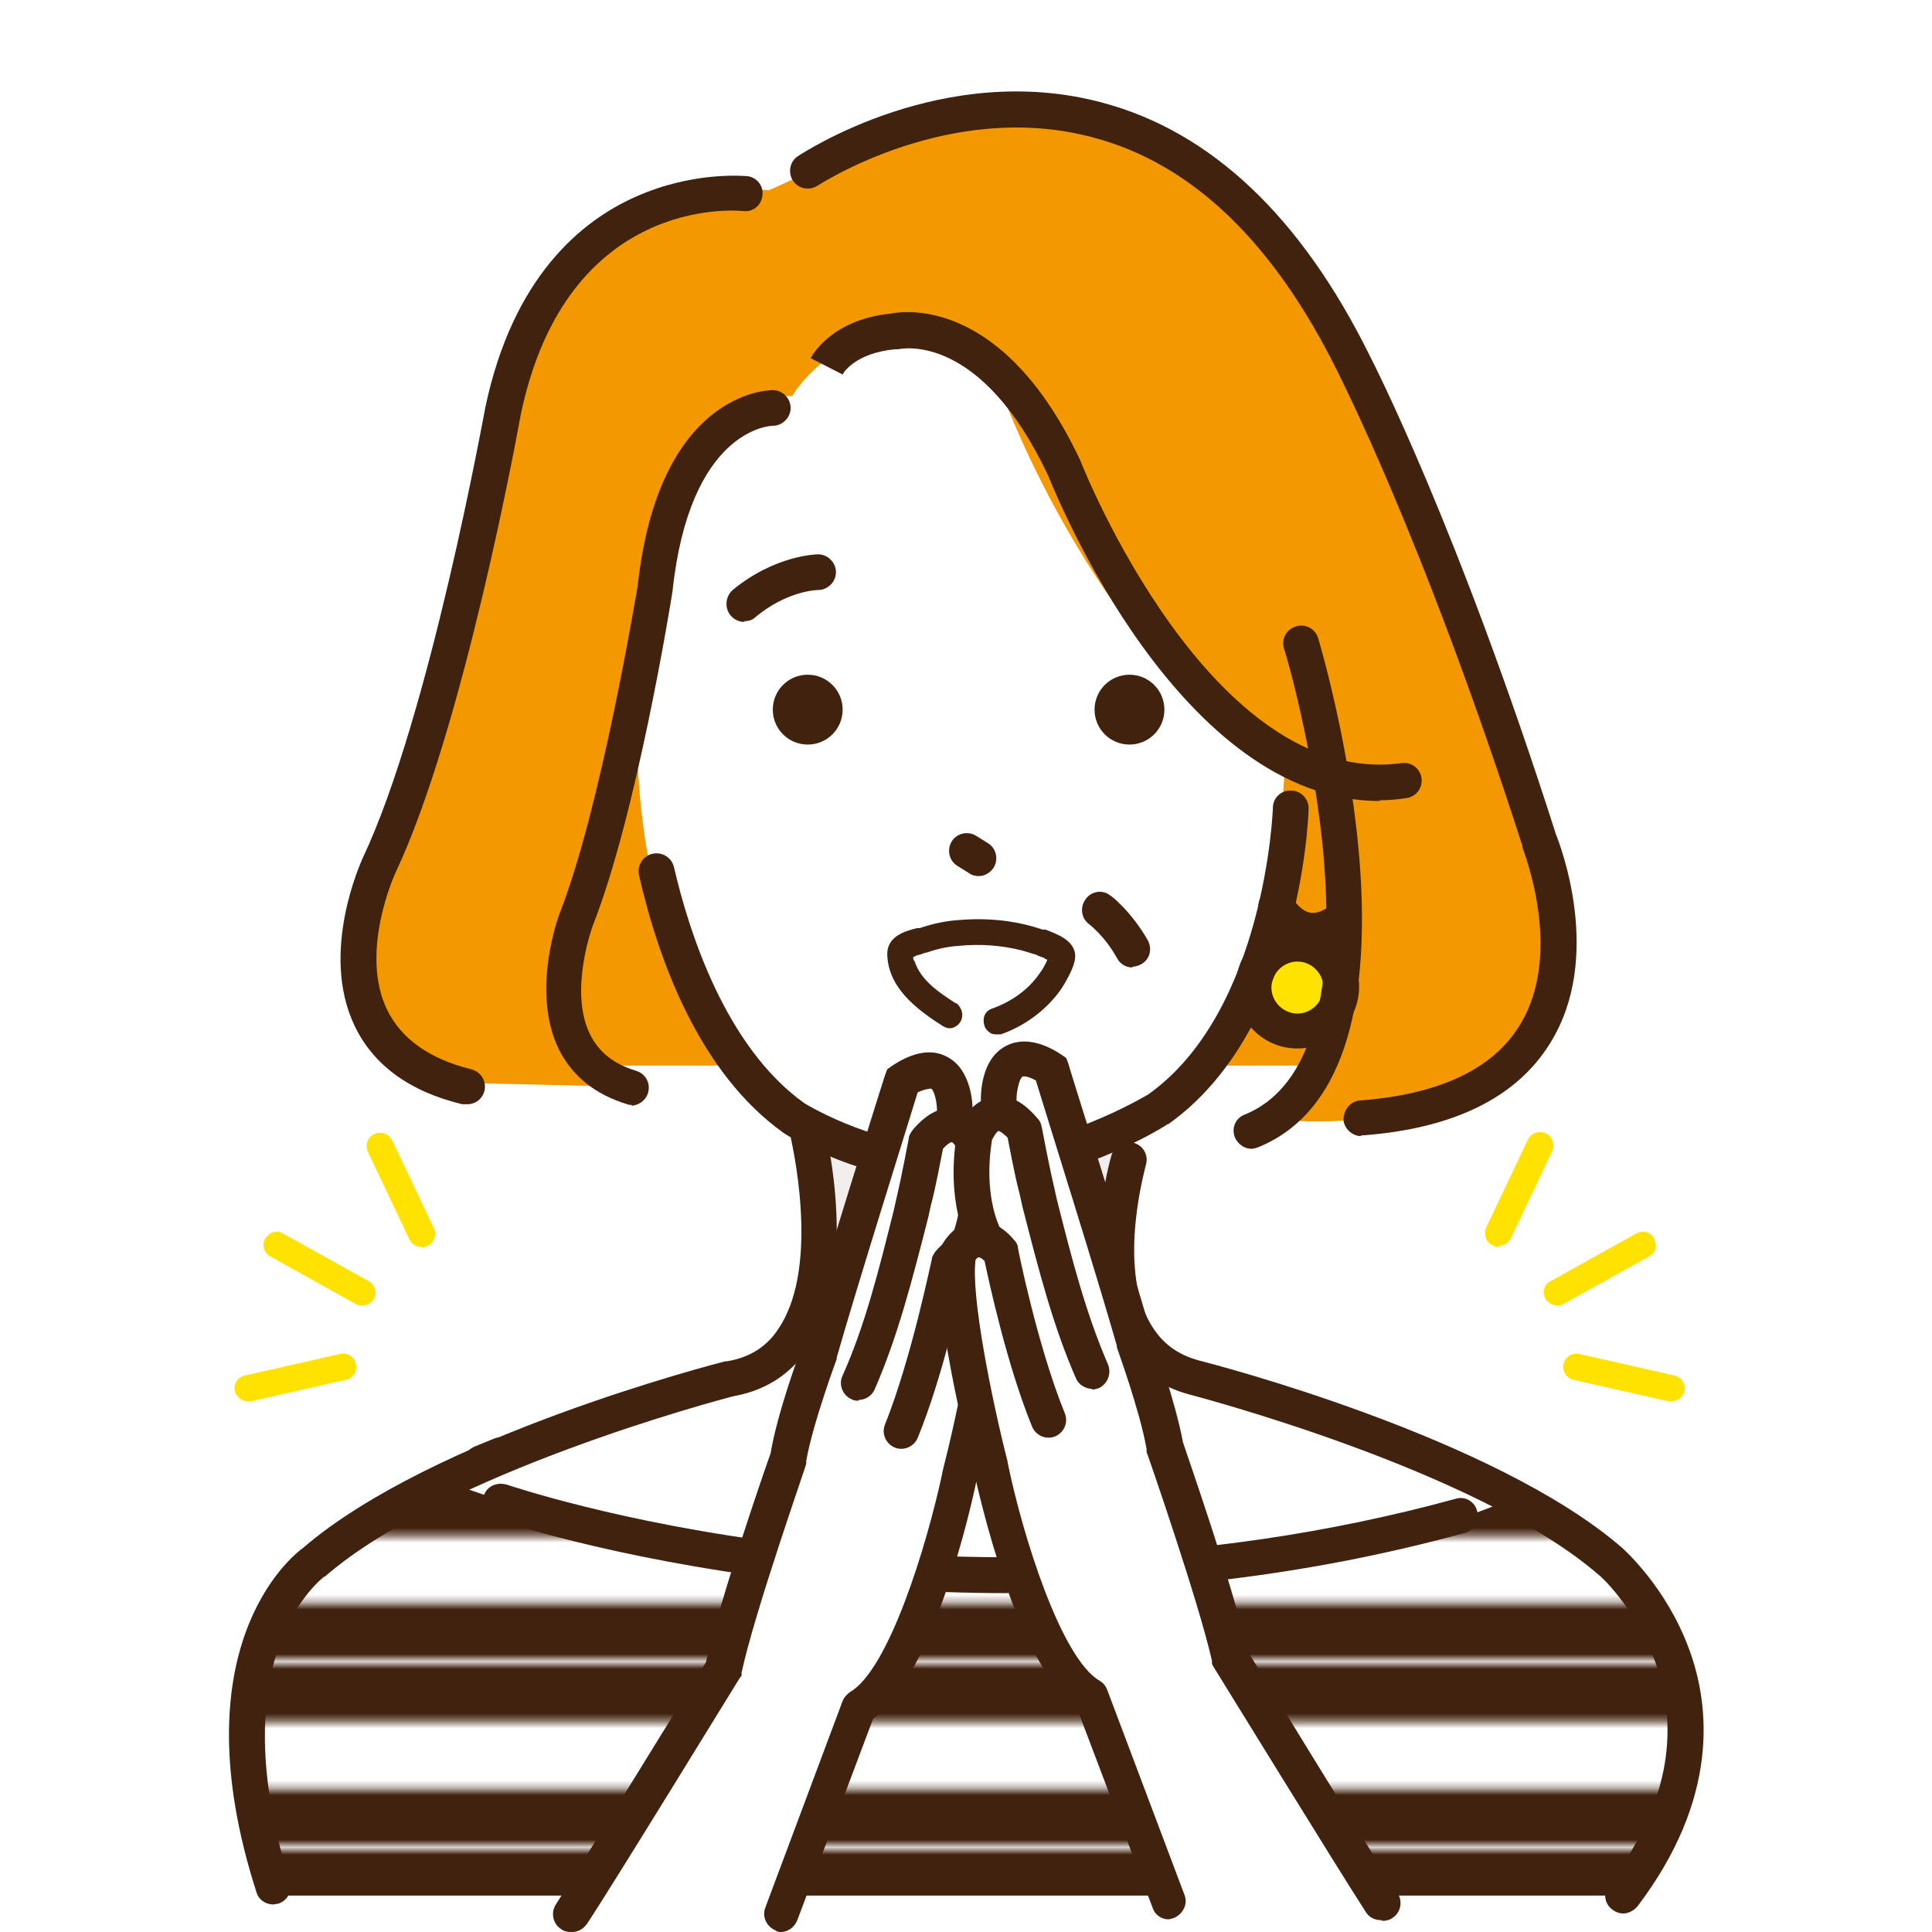 <?xml version="1.0" encoding="UTF-8"?>
<svg id="_レイヤー_1" data-name="レイヤー_1" xmlns="http://www.w3.org/2000/svg" xmlns:xlink="http://www.w3.org/1999/xlink" version="1.1" viewBox="0 0 260 260">
  <!-- Generator: Adobe Illustrator 29.0.0, SVG Export Plug-In . SVG Version: 2.1.0 Build 186)  -->
  <defs>
    <style>
      .st0 {
        fill: none;
      }

      .st1 {
        fill: #ffe200;
      }

      .st2 {
        fill: #fff;
      }

      .st3 {
        fill: url(#_新規パターンスウォッチ_7);
      }

      .st4 {
        fill: #f39800;
      }

      .st5 {
        fill: #40220f;
      }

      .st6 {
        fill: #f2eeee;
      }

      .st7 {
        clip-path: url(#clippath);
      }
    </style>
    <clipPath id="clippath">
      <rect class="st0" x="0" width="260" height="260"/>
    </clipPath>
    <pattern id="_新規パターンスウォッチ_7" data-name="新規パターンスウォッチ 7" x="0" y="0" width="70" height="24.2" patternTransform="translate(-466.7 -400.9)" patternUnits="userSpaceOnUse" viewBox="0 0 70 24.2">
      <g>
        <rect class="st0" width="70" height="24.2"/>
        <rect class="st5" x="0" width="70" height="7.6"/>
        <rect class="st5" x="0" y="16.7" width="70" height="7.6"/>
      </g>
    </pattern>
  </defs>
  <g class="st7">
    <g>
      <path class="st2" d="M79.4,190.4s-55.3,9.1-43.9,52.1l2.9,12.6h180s31.5-32.4-21.8-57.1l-64.7,3.3-52.5-10.9Z"/>
      <path class="st4" d="M74.2,98.1s-12.9,37.8,1.6,45.3h106.9s6.3-49.8,6.3-49.8l-45-11-51.6-3-18.2,18.5Z"/>
      <path class="st2" d="M59.9,199.3s28-11.3,42-14.9c0,0,7.6-1.6,8.3-16.3l-1.7-22h43.4s-7.2,37.7,7.2,39c0,0,40.9,10.8,52,22l13.7,11.4-80.9,20.8-62.1-7.2-36.9-24,14.8-8.7Z"/>
      <path class="st2" d="M88.2,65.1s-7.8,43.9,3.8,64.4c0,0,9.2,30.9,39.8,27.4,0,0,35.6-1.4,40-36.4l1.8-28.1-32-49.2-25.6-4.3-21.9,6-5.9,20.1Z"/>
      <path class="st4" d="M207.1,113.2l-23.9-66.1-24-26.7-18-5.4-18.4,1.8-19.3,8.8c-29.7-2.6-34.7,25-34.7,25-3.5,15.4-13.2,53.7-13.2,53.7-18.3,35.8,5.5,41.4,5.5,41.4l21,.5c-12.2-8.5-1.9-27.7-1.9-27.7l12.2-53.2,2-6.5c2.2-4.4,6.7-5.4,9.6-5.5h2.6c0,0,10.3-17.5,28.4,0,0,0,15,41.5,44.4,53.5,0,0,5.2,39.8-9,43.6,0,0,18.7,3.5,33.3-7.7,0,0,10.5-8.5,3.4-29.6Z"/>
      <g>
        <path class="st1" d="M174.6,138.7h0c-3.2,0-5.9-2.6-5.9-5.9h0c0-3.2,2.6-5.9,5.9-5.9h0c3.2,0,5.9,2.6,5.9,5.9h0c0,3.2-2.6,5.9-5.9,5.9Z"/>
        <path class="st5" d="M174.6,141.1c-4.6,0-8.3-3.7-8.3-8.3s3.7-8.3,8.3-8.3,8.3,3.7,8.3,8.3-3.7,8.3-8.3,8.3ZM174.6,129.4c-1.9,0-3.5,1.6-3.5,3.5s1.6,3.5,3.5,3.5,3.5-1.6,3.5-3.5-1.6-3.5-3.5-3.5Z"/>
      </g>
      <path class="st5" d="M176.6,127.6c-2.5,0-4.8-1.4-6.8-4.3-.8-1.1-.5-2.6.6-3.3,1.1-.8,2.6-.5,3.3.6,2.2,3.2,3.6,2.5,5.8,1,1.1-.7,2.6-.5,3.3.6.7,1.1.5,2.6-.6,3.3-2,1.4-3.9,2.1-5.6,2.1Z"/>
      <path class="st3" d="M34.5,245s-12.8-31.9,25.5-45.7c0,0,74.6,30.1,142.5,2.8,0,0,26.3,2.2,24.3,38.1l-8.4,14.9H38.4l-4-10.2Z"/>
      <path class="st6" d="M108.6,150.5s4.3,17.1,2.1,22l39.7-9.7,2.9-12.1s-11,8.2-21.2,7.1c0,0-18.4-.5-23.3-7.3Z"/>
      <path class="st5" d="M129.8,159.4c-13.4,0-23.9-6.6-24.3-6.9h0c-11.4-8.1-16.9-23.3-19.5-34.7-.3-1.3.5-2.6,1.8-2.9,1.3-.3,2.6.5,2.9,1.8,2,8.6,6.9,24.2,17.6,31.8.7.4,10.1,6.1,21.7,6.1.2,0,.3,0,.5,0,11.7,0,23.1-6.8,24-7.3,15.8-11.2,16.8-38.4,16.8-38.6,0-1.3,1.1-2.4,2.5-2.3,1.3,0,2.4,1.2,2.3,2.5,0,1.2-1.2,29.9-18.9,42.4h-.1c-.5.4-13.1,8.2-26.6,8.2s-.2,0-.3,0c-.1,0-.2,0-.3,0Z"/>
      <path class="st5" d="M64.7,199.3c-.9,0-1.8-.6-2.2-1.5-.1-.3-.2-.6-.2-.9,0-.9.6-1.8,1.5-2.2l2.7-1.1c1.2-.5,2.6,0,3.1,1.3.1.3.2.6.2.9,0,.9-.6,1.8-1.5,2.2l-2.7,1.1c-.3.1-.6.2-.9.2Z"/>
      <path class="st5" d="M36.8,256.3c-1,0-2-.6-2.3-1.7-10.5-32.7,4.6-45.1,6.3-46.3,17.3-14.9,55.2-24.7,56.8-25.1,0,0,.1,0,.2,0,3.1-.5,5.5-2,7.1-4.6,5.6-8.6,1.5-25.4,1.5-25.6-.3-1.3.5-2.6,1.7-2.9,1.3-.3,2.6.5,2.9,1.7.2.8,4.6,19-2.1,29.4-2.4,3.7-5.8,5.9-10.2,6.7-2,.5-38.8,10.3-54.9,24.2,0,0-.1.1-.2.1,0,0-3.6,2.7-5.9,8.9-2.2,5.9-3.7,16.2,1.3,32.1.4,1.3-.3,2.6-1.6,3-.2,0-.5.1-.7.1Z"/>
      <path class="st5" d="M218.4,257.5c-.5,0-1-.2-1.4-.5-1.1-.8-1.3-2.3-.5-3.4,7.7-10.2,9.8-20.3,6.2-30.1-2.7-7.3-7.5-11.6-7.6-11.6-16.4-14.2-54.6-24.1-54.9-24.2-4.3-1.1-7.5-3.6-9.6-7.3-5.4-9.6-1.2-24.4-1-25,.4-1.3,1.7-2,3-1.6,1.3.4,2,1.7,1.6,3,0,.2-3.9,13.5.6,21.3,1.5,2.6,3.6,4.2,6.6,5,1.6.4,39.6,10.2,56.9,25.2.2.2,5.9,5.2,9,13.6,2.9,7.8,4,20.2-6.9,34.6-.5.6-1.2,1-1.9,1Z"/>
      <path class="st5" d="M100.2,83.7c-.7,0-1.4-.3-1.9-.9-.8-1-.7-2.5.3-3.4,5.7-4.7,11.3-4.8,11.5-4.8h0c1.3,0,2.4,1.1,2.4,2.4,0,1.3-1.1,2.4-2.4,2.4-.2,0-4.2.1-8.5,3.7-.4.4-1,.5-1.5.5Z"/>
      <path class="st5" d="M131.7,117.9c-.4,0-.9-.1-1.3-.4l-1.6-1c-1.1-.7-1.4-2.2-.7-3.3.7-1.1,2.2-1.4,3.3-.7l1.6,1c1.1.7,1.4,2.2.7,3.3-.5.7-1.2,1.1-2,1.1Z"/>
      <path class="st5" d="M152,100.2h0c-2.6,0-4.7-2.1-4.7-4.7h0c0-2.6,2.1-4.7,4.7-4.7h0c2.6,0,4.7,2.1,4.7,4.7h0c0,2.6-2.1,4.7-4.7,4.7Z"/>
      <path class="st5" d="M108.7,100.2h0c-2.6,0-4.7-2.1-4.7-4.7h0c0-2.6,2.1-4.7,4.7-4.7h0c2.6,0,4.7,2.1,4.7,4.7h0c0,2.6-2.1,4.7-4.7,4.7Z"/>
      <path class="st5" d="M152.4,130.2c-.9,0-1.7-.5-2.1-1.3-1.6-2.9-3.7-4.5-3.7-4.5-1.1-.8-1.3-2.3-.5-3.4.8-1.1,2.3-1.3,3.3-.5.1,0,2.9,2.2,5.1,6.1.6,1.2.2,2.6-1,3.2-.4.2-.8.3-1.1.3Z"/>
      <path class="st5" d="M185.7,107.8c-26.9,0-43.5-41-44.6-43.7-9.1-19.4-19.7-17.2-20.2-17.1h-.2c0,0-.2,0-.2,0-5.5.5-7.1,3.3-7.1,3.4h0s-4.3-2.2-4.3-2.2c.1-.2,2.7-5.2,10.8-6,2-.4,15.2-2.1,25.5,19.8h0c.2.6,17.5,44.2,43.2,40.7,1.3-.2,2.5.7,2.7,2,.2,1.3-.7,2.5-2,2.7-1.3.2-2.5.3-3.7.3Z"/>
      <path class="st5" d="M62.8,148.6c-.2,0-.4,0-.6,0-7.1-1.7-12-5.3-14.5-10.6-4.7-9.9.9-22,1.1-22.5,9-19,16.4-60.2,16.5-60.6h0c3.7-17.7,13-25.2,20.2-28.4,7.8-3.5,14.7-2.8,15-2.8,1.3.1,2.3,1.3,2.1,2.6-.1,1.3-1.3,2.3-2.6,2.1-1-.1-23.7-2.1-29.9,27.3-.4,2.2-7.7,42.3-16.9,61.8,0,0-4.9,10.6-1.1,18.4,1.9,3.9,5.7,6.6,11.3,8,1.3.3,2.1,1.6,1.8,2.9-.3,1.1-1.2,1.8-2.3,1.8Z"/>
      <path class="st5" d="M85.1,148.7c-.2,0-.5,0-.7-.1-4.3-1.3-7.4-3.8-9.2-7.4-3.8-7.8,0-18.1.2-18.5,5.5-14.2,10.1-42.2,10.4-43.7,2.8-26.2,17.5-26.5,18.2-26.5h0c1.3,0,2.4,1.1,2.4,2.4,0,1.3-1.1,2.4-2.4,2.4-.5,0-11.2.6-13.5,22.3h0c-.2,1.3-4.8,29.9-10.7,44.9,0,0-3.3,8.8-.4,14.7,1.2,2.4,3.2,4,6.2,4.9,1.3.4,2,1.7,1.6,3-.3,1-1.3,1.7-2.3,1.7Z"/>
      <path class="st5" d="M183.2,152.9c-1.2,0-2.3-1-2.4-2.2,0-1.3.9-2.5,2.2-2.6,10.6-.8,17.9-4.2,21.5-10.1,6.1-9.8.4-23.8.4-23.9v-.2c-13.5-41.9-24.8-63.6-24.9-63.9h0c-8.6-17.4-19.6-28-32.9-31.5-19.3-5.2-36.9,6.4-37.1,6.5-1.1.7-2.6.4-3.3-.7-.7-1.1-.4-2.6.7-3.3.8-.5,19.6-12.9,40.9-7.2,14.7,3.9,26.8,15.4,36,34,.5,1,11.8,22.9,25.1,64.5.6,1.5,6.4,16.6-.8,28.1-4.5,7.3-13,11.5-25.3,12.4,0,0-.1,0-.2,0Z"/>
      <path class="st5" d="M168.4,154.6c-.9,0-1.8-.6-2.2-1.5-.5-1.2,0-2.6,1.3-3.1,10.8-4.4,11.7-20.8,10.7-33.9-1.2-14.8-5.3-28.7-5.4-28.8-.4-1.3.3-2.6,1.6-3,1.3-.4,2.6.3,3,1.6.7,2.4,17.1,58.3-8.1,68.5-.3.1-.6.2-.9.2Z"/>
      <path class="st5" d="M135.8,214.4c-11.4,0-21.6-.8-30.1-1.8-23.6-2.9-38.5-8-39.1-8.2-1.3-.4-1.9-1.8-1.5-3.1.4-1.3,1.8-1.9,3.1-1.5.1,0,15.1,5.2,38.2,8,21.3,2.6,54.1,3.6,89.5-6.1,1.3-.4,2.6.4,2.9,1.7s-.4,2.6-1.7,2.9c-22.2,6.1-43.4,8-61.5,8Z"/>
      <g>
        <path class="st5" d="M128.4,135.6c-2.3-1.5-5-3.2-5.8-6,0-.3-.2-.6-.2-.8,0,0,0-.1,0-.2,0-.3,0-.3-.1,0,0,0,.3-.1.2,0,.7-.2,1.4-.5,2.1-.7,1.4-.4,2.8-.7,4.3-.9,2.9-.3,5.9-.1,8.8.6.7.2,1.4.4,2.1.6.3.1.7.2,1,.4.3.1.6.3.9.4,0,0,.1,0,.1,0,0,0,0,0,0,0,0-.3,0-.4-.1,0-.1.2-.2.5-.3.7-.3.6-.7,1.2-1,1.8-1.6,2.3-3.9,4-6.5,4.9-1.5.5-.9,2.9.7,2.4,3.1-1,5.7-3,7.7-5.6.5-.6.9-1.3,1.2-2,.4-.7.9-1.6.8-2.5,0-1.9-2.6-2.5-4-3-3.4-1.2-7.2-1.6-10.8-1.3-1.8.2-3.6.5-5.4,1-1.7.5-4.1,1-4.1,3.2,0,4.3,4,7.1,7.2,9.3,1.3.9,2.6-1.3,1.3-2.1h0Z"/>
        <path class="st5" d="M134,139.2c-.4,0-.7-.1-1-.4-.5-.4-.7-1.1-.6-1.8.1-.6.5-1.1,1.2-1.3,2.5-.9,4.8-2.5,6.3-4.7.4-.5.7-1.1,1-1.7,0,0,0-.1,0-.2,0,0,0,0,0,0,0,0,0,0-.1,0-.1,0-.2-.1-.3-.2-.3-.1-.7-.2-1-.4-.7-.2-1.3-.4-2-.6-2.8-.7-5.7-.9-8.6-.6-1.4.1-2.8.4-4.2.9-.3,0-.6.2-1,.3-.3,0-.5.2-.8.3,0,.2,0,.4.2.6.8,2.5,3.3,4.2,5.5,5.6h.1c.5.4.8,1,.8,1.6,0,.7-.4,1.3-1,1.6-.5.3-1.1.2-1.6-.1-3.6-2.3-7.4-5.2-7.5-9.7,0-2.4,2.4-3.1,4-3.5h.4c1.7-.6,3.6-1,5.5-1.1,3.7-.3,7.5.1,11,1.3h.4c1.5.6,3.9,1.4,4,3.5,0,.9-.4,1.8-.8,2.6h0c-.4.8-.8,1.5-1.3,2.2-2,2.7-4.8,4.7-7.9,5.8-.2,0-.4,0-.6,0ZM141.8,129.6c0,0,0,.2-.1.2-.3.6-.7,1.2-1.1,1.8-1.6,2.4-4.1,4.2-6.8,5.1-.3.1-.5.4-.5.5,0,.3,0,.6.2.8.2.1.4.2.6,0,3-1,5.6-2.9,7.5-5.4.5-.6.9-1.2,1.2-1.9h0c.3-.8.7-1.6.7-2.2,0-1.4-1.9-2-3.3-2.4h-.4c-3.4-1.3-7-1.7-10.6-1.4-1.8.2-3.6.5-5.3,1h-.4c-1.9.7-3.3,1.2-3.3,2.7,0,4,3.7,6.7,7,8.8.2.1.4.2.6,0,.2-.1.4-.4.4-.7,0-.2,0-.5-.3-.7h-.1c-2.3-1.6-5-3.3-5.9-6.2,0-.2-.1-.4-.1-.5l-.8.4.6-1.3c.2-.4.4-.5.7-.4,0,0,0,0,0,0,.3,0,.5-.2.8-.3.3-.1.7-.3,1-.4,1.5-.4,3-.7,4.4-.9,3.1-.3,6.1-.1,9,.6.7.2,1.4.4,2.1.6.3.1.7.2,1,.4.1,0,.3.1.4.2,0,0,0,0,.1,0,0,0,.2,0,.3,0,.4,0,.5.4.5.6,0,0,0,0,0,0v.3c0,0-.4.5-.4.5h0Z"/>
      </g>
      <g>
        <path class="st2" d="M98,223.3c2-5.9,8-27.1,8-27.1.9-5.4,4.1-14.1,4.1-14.1,3-10.7,12-36.6,12-36.6,5.8-4.2,5.4,6.2,5.4,6.2l.7-.8c-.4,0,.7.6.7.6,1.6,0,2,1.9,2,1.9.6,3.2.5,8.2.3,12.7,1,4,2.2,4,2.2,4,1.5,6.4-4.3,28.8-4.3,28.8,0,0-2.8,23.7-14.8,31.5l-9.1,27.3h-28.5v.9c3.7-5.7,21.2-35.2,21.2-35.2Z"/>
        <path class="st5" d="M105.2,260c-.3,0-.6,0-.8-.2-1.2-.5-1.9-1.8-1.4-3.1l10.4-27.8c.2-.5.6-.9,1-1.2,5.2-3,10.3-19.6,12.4-29.4,0,0,0,0,0-.1,2.1-8.2,5.1-22.5,4.3-27.2-.2-.2-.3-.3-.4-.3,0,0-.3,0-.8.5-.6,2.9-3,14-6.4,22.3-.5,1.2-1.9,1.8-3.1,1.3-1.2-.5-1.8-1.9-1.3-3.1,3.6-9,6.2-22,6.3-22.2,0-.4.3-.8.5-1.1,2.1-2.4,4-2.7,5.3-2.6,2.7.3,4.1,2.7,4.3,3,.1.2.2.4.2.6,1.6,6.8-3.6,27.3-4.3,29.9-.6,3-5.7,26-13.9,32l-10.2,27.1c-.4,1-1.3,1.6-2.2,1.6Z"/>
        <path class="st5" d="M115.6,188.5c-.3,0-.7,0-1-.2-1.2-.5-1.8-2-1.2-3.2,3-6.7,4.8-13.9,6.9-22.3l.4-1.8c.6-2.5,1.6-7.8,1.6-7.8,0-.4.3-.8.5-1.1,1.9-2.3,4-3.3,6.1-3,3.1.5,4.5,4,4.7,4.4,0,.1,0,.3.1.4,1.7,9.5-1.4,14.9-1.5,15.1-.7,1.2-2.1,1.6-3.3.9-1.1-.7-1.6-2.1-.9-3.3,0-.1,2.2-4.3,1-11.7-.3-.6-.7-1.1-.9-1.2,0,0-.4,0-1.2.9-.3,1.5-1,5.3-1.6,7.5l-.4,1.8c-2.2,8.6-4.1,16-7.2,23.1-.4.9-1.3,1.4-2.2,1.4Z"/>
        <path class="st5" d="M76.8,260c-.5,0-.9-.1-1.3-.4-1.1-.7-1.4-2.2-.7-3.3,3.4-5.3,18.2-29.4,20.2-32.6,1.8-8.2,7.9-25.9,8.7-28.1.9-5.4,3.8-13.3,4.2-14.3,3-10.7,11.1-36.3,11.2-36.6l.3-.8.7-.5c2.9-1.9,5.4-2.3,7.5-1.1,3.2,1.8,3.3,6.4,3.3,7.3,0,1.3-1.1,2.4-2.5,2.3-1.3,0-2.4-1.1-2.3-2.4,0-1.3-.4-2.8-.8-3,0,0-.7,0-1.8.5-1.4,4.6-8.2,26.2-10.9,35.7v.2c0,0-3.2,8.6-4.1,13.7v.2s0,.2,0,.2c0,.2-7,20.1-8.7,28.1v.4c0,0-.3.4-.3.4-.7,1.1-16.8,27.4-20.5,33-.5.7-1.2,1.1-2,1.1Z"/>
      </g>
      <g>
        <path class="st2" d="M164.6,221.8c-2-5.9-8-27.1-8-27.1-.9-5.4-4.1-14.1-4.1-14.1-3-10.7-12-36.6-12-36.6-5.8-4.2-5.4,6.2-5.4,6.2l-.7-.8c.4,0-.7.6-.7.6-1.6,0-2,1.9-2,1.9-.6,3.2-.5,8.2-.3,12.7-1,4-2.2,4-2.2,4-1.5,6.4,4.3,28.8,4.3,28.8,0,0,2.8,23.7,14.8,31.5l9.1,27.1,28.5.2v.9c-3.7-5.7-21.2-35.2-21.2-35.2Z"/>
        <path class="st5" d="M157.3,258.3c-1,0-1.9-.6-2.2-1.6l-10.2-26.9c-8.2-6-13.2-29-13.9-32-.7-2.6-5.9-23.1-4.3-29.9,0-.2.1-.4.2-.6.2-.3,1.6-2.7,4.3-3,1.3-.1,3.3.2,5.3,2.6.3.3.5.7.5,1.1,0,.1,2.6,13.1,6.3,22.2.5,1.2-.1,2.6-1.3,3.1-1.2.5-2.6-.1-3.1-1.3-3.4-8.3-5.8-19.5-6.4-22.3-.5-.5-.8-.5-.8-.5-.1,0-.3.2-.4.3-.7,4.7,2.2,19,4.3,27.2,0,0,0,0,0,.1,2,9.8,7.2,26.4,12.4,29.4.5.3.8.7,1,1.2l10.4,27.6c.5,1.2-.2,2.6-1.4,3.1-.3.1-.6.2-.8.2Z"/>
        <path class="st5" d="M147,186.9c-.9,0-1.8-.5-2.2-1.4-3.1-7.1-5-14.5-7.2-23.1l-.4-1.8c-.6-2.2-1.3-6-1.6-7.5-.8-.8-1.2-.9-1.2-.9-.2,0-.6.6-.9,1.2-1.2,7.5,1,11.6,1,11.7.7,1.2.3,2.6-.9,3.3-1.2.7-2.6.3-3.3-.9-.1-.2-3.1-5.7-1.5-15.1,0-.1,0-.3.1-.4.1-.4,1.5-3.8,4.7-4.4,2.1-.4,4.1.6,6.1,3,.3.3.4.7.5,1.1,0,0,1,5.3,1.6,7.8l.4,1.8c2.1,8.4,4,15.6,6.9,22.3.5,1.2,0,2.6-1.2,3.2-.3.1-.6.2-1,.2Z"/>
        <path class="st5" d="M185.8,258.4c-.8,0-1.6-.4-2-1.1-3.7-5.7-19.8-31.9-20.5-33l-.2-.4v-.4c-1.8-8-8.7-27.9-8.8-28.1v-.2c0,0,0-.2,0-.2-.9-5.2-4-13.6-4-13.7v-.2c-2.7-9.5-9.5-31.1-10.9-35.7-1.1-.6-1.7-.6-1.8-.5-.4.2-.8,1.9-.8,3,0,1.3-1,2.4-2.3,2.5-1.3,0-2.4-1-2.5-2.3,0-.9,0-5.5,3.3-7.3,2-1.1,4.6-.8,7.5,1.1l.7.5.3.8c0,.3,8.2,25.9,11.2,36.6.4,1,3.2,8.9,4.2,14.3.7,2.1,6.9,19.9,8.7,28.1,2,3.2,16.7,27.3,20.2,32.6.7,1.1.4,2.6-.7,3.3-.4.3-.9.4-1.3.4Z"/>
      </g>
      <g>
        <path class="st1" d="M201.7,167.8c-.3,0-.5,0-.8-.2-.9-.4-1.3-1.5-.9-2.4l5.6-11.8c.4-.9,1.5-1.3,2.4-.9.9.4,1.3,1.5.9,2.4l-5.6,11.8c-.3.6-1,1-1.6,1Z"/>
        <path class="st1" d="M209.6,175.7c-.6,0-1.2-.3-1.6-.9-.5-.9-.2-2,.7-2.4l11.5-6.4c.9-.5,2-.2,2.4.7.5.9.2,2-.7,2.4l-11.5,6.4c-.3.2-.6.2-.9.2Z"/>
        <path class="st1" d="M225,188.6c-.1,0-.3,0-.4,0l-12.8-2.9c-1-.2-1.6-1.2-1.4-2.1.2-1,1.2-1.6,2.1-1.4l12.8,2.9c1,.2,1.6,1.2,1.4,2.1-.2.8-.9,1.4-1.8,1.4Z"/>
      </g>
      <g>
        <path class="st1" d="M56.7,167.8c-.7,0-1.3-.4-1.6-1l-5.6-11.8c-.4-.9,0-2,.9-2.4.9-.4,2,0,2.4.9l5.6,11.8c.4.9,0,2-.9,2.4-.2.1-.5.2-.8.2Z"/>
        <path class="st1" d="M48.8,175.7c-.3,0-.6,0-.9-.2l-11.5-6.4c-.9-.5-1.2-1.6-.7-2.4.5-.9,1.6-1.2,2.4-.7l11.5,6.4c.9.5,1.2,1.6.7,2.4-.3.6-.9.9-1.6.9Z"/>
        <path class="st1" d="M33.4,188.6c-.8,0-1.6-.6-1.8-1.4-.2-1,.4-1.9,1.4-2.1l12.8-2.9c1-.2,1.9.4,2.1,1.4.2,1-.4,1.9-1.4,2.1l-12.8,2.9c-.1,0-.3,0-.4,0Z"/>
      </g>
    </g>
  </g>
</svg>